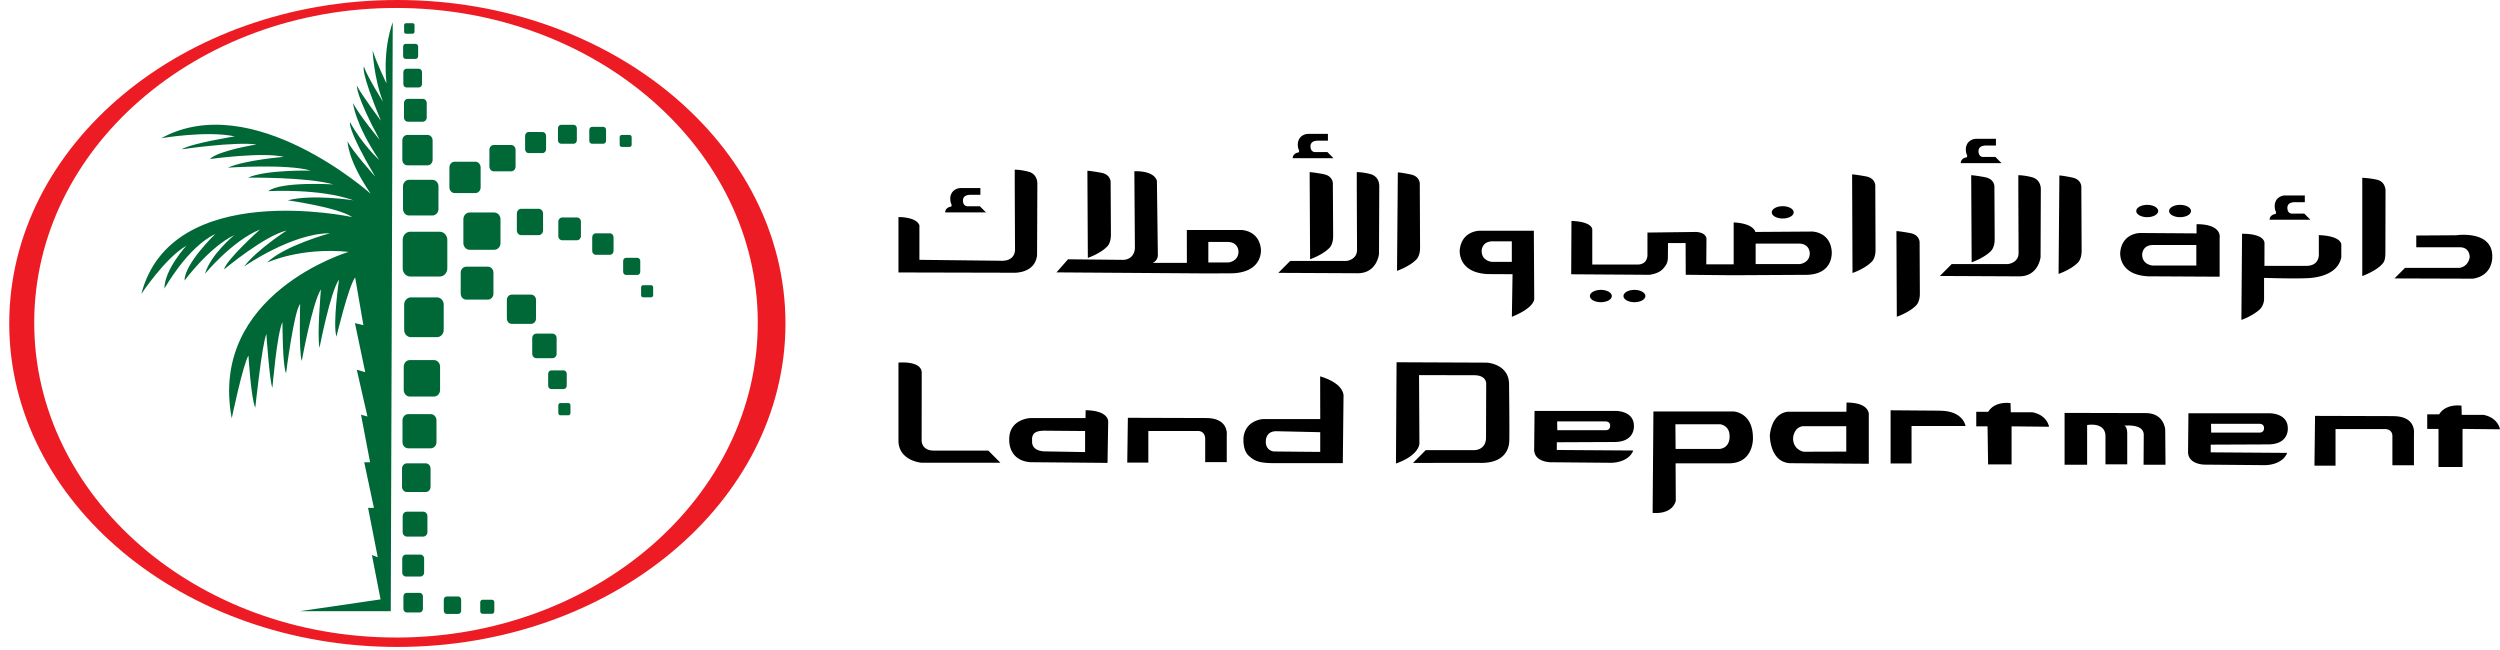 <svg xmlns="http://www.w3.org/2000/svg" fill="none" viewBox="0 0 177 46">
  <path fill="#ED1C24" d="M28.133 0C12.957 0 .654 10.255.654 22.902s12.302 22.902 27.479 22.902c15.176 0 27.478-10.255 27.478-22.902S43.307 0 28.133 0zm-.096 45.136c-14.146 0-25.614-9.977-25.614-22.287C2.423 10.54 13.89.564 28.037.564c14.145 0 25.614 9.977 25.614 22.288 0 12.31-11.467 22.287-25.614 22.287v-.003z"/>
  <path fill="#006837" d="M21.276 43.272h6.39l.14-41.696s-.711 1.748-.442 4.331c0 0-.728-1.504-.983-2.337 0 0 .082 1.964.741 3.64 0 0-1.154-1.835-1.355-2.493 0 0-.299.2 1.198 3.829 0 0-1.383-1.85-1.698-2.48 0 0-.087.688 1.611 3.829 0 0-1.426-1.707-1.882-2.595 0 0 .114 1.434 1.853 4.028 0 0-1.198-1.09-2.068-2.681 0 0-.242.429 1.782 3.856 0 0-1.681-1.879-1.953-2.496 0 0-.025 1.287 1.64 3.714 0 0-8.372-7.49-14.836-3.934 0 0 3.176-.555 5.21-.133 0 0-3.1.498-3.766.917 0 0 3.747-.555 5.306-.344 0 0-2.711.431-3.31 1.033 0 0 3.727-.517 5.25-.154 0 0-2.7.21-3.976.764 0 0 4.222-.287 5.876.21 0 0-3.195-.075-4.45.499 0 0 4.165-.058 6.047.477 0 0-3.726-.23-4.602.477 0 0 3.65-.211 6.029.65 0 0-2.892-.46-4.66 0 0 0 3.555.497 4.564 1.185 0 0-12.797-2.771-14.928 5.449 0 0 1.672-2.542 3.194-3.423 0 0-1.558 1.682-1.558 3.04 0 0 1.636-2.944 3.594-3.861 0 0-2.168 2.083-2.168 3.287 0 0 1.75-2.37 3.519-3.212 0 0-1.673 1.358-2.072 2.735 0 0 1.921-2.333 3.897-3.136 0 0-2.378 2.122-2.549 2.829 0 0 2.891-2.41 4.432-2.753 0 0-2.111 1.358-3.006 2.541 0 0 3.366-2.35 6.066-2.35 0 0-3.261.89-4.45 2.082 0 0 2.32-1.108 5.78-.764 0 0-9.93 2.955-8.276 11.787 0 0 .798-3.829 1.184-4.446 0 0 .185 3.097.484 3.685 0 0 .483-4.559.785-5.206 0 0 .228 3.398.426 3.8 0 0 .329-3.87.712-4.646 0 0 0 3.154.256 3.613 0 0 .57-4.46.997-4.889 0 0-.1 3.398.114 4.029 0 0 .742-4.1 1.356-5.075 0 0-.286 3.283-.1 4.143 0 0 .784-4.042 1.382-4.831 0 0-.456 3.125-.185 4.042 0 0 .856-3.57 1.326-4.2l.584 3.383-.598-.142.728 3.469-.598-.172.756 3.313-.457-.129.642 3.37h-.414l.685 3.226h-.413l.685 3.498-.413-.158.613 3.14-5.677.83.01.006zM31.043 14.797c0 .252-.19.459-.424.459h-1.662c-.235 0-.424-.207-.424-.459v-1.606c0-.252.19-.459.424-.459h1.662c.235 0 .424.207.424.46v1.605zM34.03 13.266c0 .223-.167.404-.375.404h-1.463c-.205 0-.374-.181-.374-.404v-1.413c0-.223.167-.404.374-.404h1.463c.205 0 .374.181.374.404v1.413zM35.435 17.206c0 .266-.198.48-.445.48h-1.739c-.246 0-.445-.216-.445-.48v-1.682c0-.266.199-.48.445-.48h1.74c.243 0 .444.217.444.48v1.682zM34.937 20.787c0 .234-.175.425-.392.425H33.01c-.216 0-.392-.19-.392-.425v-1.482c0-.234.176-.424.392-.424h1.534c.217 0 .392.19.392.424v1.482zM37.95 22.555c0 .209-.156.376-.35.376h-1.364c-.192 0-.35-.17-.35-.376v-1.32c0-.208.156-.376.35-.376H37.6c.192 0 .35.17.35.377v1.319zM39.409 25.043c0 .175-.13.317-.292.317h-1.143c-.162 0-.293-.142-.293-.317v-1.105c0-.175.13-.317.293-.317h1.143c.162 0 .292.142.292.317v1.105zM40.125 27.305c0 .134-.1.241-.222.241h-.871c-.124 0-.222-.107-.222-.24v-.843c0-.133.1-.24.222-.24h.871c.123 0 .222.108.222.24v.842zM40.39 29.244c0 .087-.067.158-.147.158h-.568c-.08 0-.146-.07-.146-.158v-.55c0-.088.066-.159.146-.159h.568c.08 0 .146.071.146.158v.551zM38.449 16.31c0 .187-.142.339-.315.339h-1.23c-.173 0-.312-.152-.312-.34v-1.188c0-.188.141-.34.312-.34h1.23c.173 0 .315.152.315.34v1.188zM41.129 16.715c0 .16-.121.294-.272.294h-1.059c-.148 0-.269-.13-.269-.294v-1.023c0-.16.121-.294.27-.294h1.058c.15 0 .272.131.272.294v1.023zM43.44 17.763c0 .154-.114.278-.255.278h-1.002c-.141 0-.255-.124-.255-.278v-.968c0-.154.114-.277.255-.277h1.002c.141 0 .255.123.255.277v.968zM45.33 19.247c0 .122-.09.22-.205.22h-.8c-.113 0-.206-.098-.206-.22v-.773c0-.121.091-.22.205-.22h.801c.114 0 .206.099.206.22v.773zM46.244 20.896c0 .087-.064.156-.144.156h-.566c-.08 0-.144-.07-.144-.156v-.549c0-.087.064-.156.144-.156h.566c.08 0 .144.07.144.156v.549zM36.503 11.791c0 .188-.141.34-.313.34h-1.227c-.174 0-.313-.152-.313-.34v-1.186c0-.188.14-.34.313-.34h1.227c.174 0 .313.152.313.34v1.186zM38.663 10.569c0 .149-.112.27-.251.27h-.983c-.14 0-.252-.121-.252-.27v-.953c0-.149.112-.27.252-.27h.983c.14 0 .251.121.251.27v.953zM40.84 9.935c0 .135-.1.243-.225.243h-.885c-.126 0-.226-.11-.226-.243v-.856c0-.135.1-.243.226-.243h.885c.125 0 .226.11.226.243v.856zM42.91 9.96c0 .12-.09.218-.201.218h-.788c-.111 0-.2-.096-.2-.218v-.762c0-.119.089-.218.2-.218h.788c.111 0 .2.097.2.218v.762zM44.722 10.25c0 .085-.064.153-.144.153h-.561c-.08 0-.144-.068-.144-.153v-.542c0-.084.064-.153.144-.153h.56c.08 0 .145.069.145.153v.542zM30.63 11.315c0 .216-.163.392-.364.392h-1.42c-.2 0-.362-.176-.362-.392V9.943c0-.216.162-.392.363-.392h1.42c.2 0 .362.174.362.392v1.372zM30.212 8.324c0 .163-.123.293-.271.293h-1.066c-.15 0-.272-.133-.272-.293v-1.03c0-.163.121-.294.272-.294h1.066c.15 0 .271.13.271.294v1.03zM29.878 5.952c0 .133-.1.241-.224.241h-.874c-.123 0-.224-.108-.224-.24v-.845c0-.133.1-.24.224-.24h.874c.123 0 .224.107.224.24v.844zM29.604 3.978c0 .107-.08.195-.18.195h-.703c-.098 0-.18-.088-.18-.195v-.68c0-.107.08-.194.18-.194h.703c.098 0 .18.087.18.195v.679zM29.35 2.25c0 .074-.057.136-.125.136h-.488c-.069 0-.126-.06-.126-.135v-.473c0-.073.057-.135.126-.135h.488c.068 0 .125.06.125.135v.473zM31.67 19c0 .32-.24.577-.534.577h-2.09c-.295 0-.534-.26-.534-.576v-2.019c0-.319.24-.576.533-.576h2.09c.295 0 .535.26.535.576v2.019zM31.415 23.358c0 .282-.212.512-.473.512H29.09c-.263 0-.475-.23-.475-.512v-1.792c0-.282.212-.511.475-.511h1.852c.263 0 .473.23.473.511v1.792zM31.158 27.607c0 .26-.194.47-.436.47H29.02c-.24 0-.436-.21-.436-.47v-1.645c0-.259.194-.47.436-.47h1.702c.24 0 .436.211.436.47v1.645zM30.903 31.3c0 .243-.182.44-.406.44h-1.595c-.226 0-.406-.197-.406-.44v-1.54c0-.242.182-.44.406-.44h1.595c.226 0 .406.198.406.44v1.54zM30.484 34.466c0 .204-.153.369-.342.369h-1.337c-.19 0-.342-.165-.342-.37v-1.291c0-.204.152-.37.342-.37h1.337c.19 0 .342.166.342.37v1.292zM30.262 37.67c0 .176-.132.32-.297.32h-1.159c-.164 0-.297-.142-.297-.32v-1.122c0-.177.133-.321.297-.321h1.16c.164 0 .296.142.296.32v1.123zM30.028 40.537c0 .156-.117.282-.263.282h-1.024c-.144 0-.263-.126-.263-.282v-.991c0-.156.117-.282.263-.282h1.024c.144 0 .263.126.263.282v.99zM29.943 43.108c0 .14-.105.253-.233.253h-.915c-.128 0-.233-.113-.233-.253v-.883c0-.14.105-.252.233-.252h.915c.128 0 .233.112.233.252v.883zM32.65 43.242c0 .124-.094.225-.208.225h-.815c-.114 0-.207-.1-.207-.225v-.787c0-.124.093-.224.207-.224h.815c.114 0 .208.1.208.224v.787zM34.997 43.278c0 .1-.075.181-.169.181h-.66c-.093 0-.168-.08-.168-.181v-.638c0-.1.075-.181.169-.181h.66c.093 0 .168.08.168.181v.638z"/>
  <path fill="#000" d="M176.454 18.148c0-1.875-2.548-1.492-2.548-1.492l-2.834.019v.83h3.071c.751 0 .712.716.712.716-.132.707-.742.746-.742.746h-3.84l-.742.745 5.552.018c1.465-.229 1.369-1.587 1.369-1.587l.002.005zm-8.139-5.42a6.482 6.482 0 0 0-1.066-.141v6.958s.915-.333 1.36-.794c.16-.165.276-.296.276-.879l.01-4.377s.009-.622-.58-.764v-.002zm-4.142 3.924v1.275s.114.897-.892.897h-2.959l.004-1.594s.096-.68-1.588-.68l-.048 6.099s.628-.205 1.164-.627c.148-.114.395-.32.442-.798v-1.549s2.371.076 3.234.01c.618-.048 2.006-.278 2.234-1.473v-.89s.048-.613-1.593-.675l.002.005zm-8.657-.778v.65l-3.993-.028s-1.255-.01-1.408 1.337c0 0-.201 1.615 1.967 1.73l5.068.028v-2.763s.201-.956-1.636-.956l.002.002zm-.018 2.925h-3.108s-.724-.057-.724-.773c0 0-.009-.68.781-.68h3.053V18.8h-.002zm-46.902-2.462h-3.836s-1.255-.009-1.408 1.338c0 0-.198 1.615 1.967 1.73l1.769.009-.048 3.017c1.697-.689 1.583-1.306 1.583-1.306l-.027-4.788zm-1.559 2.203h-1.412s-.724-.057-.724-.773c0 0-.009-.68.781-.68h1.355v1.453zm-19.174-2.258h-3.836l.004 2.327h-2.416c.418-.19.36-.622.36-.622l-.066-5.19c-.246-.763-1.597-.67-1.597-.67l.039 5.458c-.067.813-.799.813-.799.813l-3.936-.04-.817.927 10.736.074 1.769-.01c2.167-.114 1.967-1.73 1.967-1.73-.153-1.346-1.408-1.337-1.408-1.337zm-.902 2.302H85.55V17.13h1.355c.79 0 .78.68.78.68 0 .715-.723.773-.723.773zm41.312-2.19l-3.994.028s-.096-.6-1.535-.674v2.969h-1.94l.014-1.778s.05-.452-.712-.517l-3.467.044v1.549s.058.715-.711.715h-3.195v-2.466s.066-.564-1.474-.622l-.018 3.777 5.533.038s.666-.068.97-.43c.141-.168.342-.354.342-.804l.009-1.014h1.246l.009 2.246 3.295.032 5.068-.027c2.223.055 1.967-1.73 1.967-1.73-.152-1.347-1.407-1.337-1.407-1.337v.002zm-.865 2.304H124.3v-1.452h3.051c.789 0 .78.68.78.68 0 .715-.723.772-.723.772zm24.614-3.322c.427 0 .776-.195.776-.436 0-.24-.347-.435-.776-.435-.429 0-.775.195-.775.435 0 .241.346.436.775.436zm-25.805.094c.426 0 .775-.195.775-.436 0-.24-.346-.435-.775-.435-.429 0-.776.195-.776.435 0 .241.347.436.776.436zm-12.877 5.054c-.427 0-.776.195-.776.436s.347.436.776.436c.429 0 .776-.195.776-.436 0-.24-.347-.436-.776-.436zm2.378 0c-.427 0-.776.195-.776.436s.347.436.776.436c.429 0 .775-.195.775-.436 0-.24-.346-.436-.775-.436zm38.63-5.148c.429 0 .775-.195.775-.436 0-.24-.346-.435-.775-.435-.429 0-.776.195-.776.435 0 .241.347.436.776.436zm-7.62-2.805c-.228-.046-.753-.147-.924-.147l-.057 6.97s.854-.29 1.342-.778c0 0 .29-.218.29-.863l-.021-4.545s0-.507-.632-.635l.002-.002zm-6.154-.019c-.228-.046-.842-.146-1.013-.146l.032 6.166s.853-.29 1.342-.778c0 0 .289-.218.289-.862l-.02-3.742s0-.507-.632-.635l.002-.003zm-8.431-.057c-.229-.046-.842-.147-1.014-.147l.028 6.981s.853-.289 1.342-.778c0 0 .289-.218.289-.862l-.018-4.559s0-.507-.632-.635h.005zm3.137 4.015c-.228-.046-.842-.147-1.013-.147l.027 6.063s.854-.289 1.342-.778c0 0 .29-.218.29-.862l-.018-3.64s0-.508-.632-.636h.004zm8.626-3.95c-.573-.161-1.009-.155-1.009-.155v1.033l.018 4.473c0 .716-.76.785-.76.785h-3.975l-.837.842 5.618.027c1.378 0 1.511-1.367 1.511-1.367l.018-4.79c0-.546-.342-.78-.589-.851l.005.002zm-44.016-.207c-.228-.046-.752-.147-.924-.147l-.057 6.97s.854-.29 1.342-.778c0 0 .29-.218.29-.863l-.021-4.545s0-.507-.632-.635l.002-.002zm-6.154-.019c-.228-.045-.842-.146-1.013-.146l.032 6.166s.854-.289 1.342-.778c0 0 .29-.218.29-.862l-.021-3.742s0-.507-.632-.635l.002-.003zm-15.373 5.144s.29-.218.29-.863l-.02-3.742s0-.506-.633-.635c-.228-.046-.842-.147-1.013-.147l.032 6.167s.854-.29 1.342-.778l.002-.002zm18.705-5.14c-.573-.16-1.009-.153-1.009-.153v1.033l.019 4.473c0 .716-.76.785-.76.785h-3.975l-.838.842 5.618.027c1.378 0 1.51-1.367 1.51-1.367l.019-4.79c0-.546-.342-.78-.589-.851l.005.002zm-24.215-.171c-.573-.16-1.01-.154-1.01-.154v1.033l.02 4.546s.115.943-1.064.868l-5.705-.065V15.95c-.228-.61-1.483-.58-1.483-.58v3.92l8.301.02c1.584-.107 1.513-1.346 1.513-1.346l.019-4.948c0-.546-.343-.78-.59-.851l-.001.002zm90.291 2.955h-.903s-.295-.007-.295-.411c0-.179.096-.413.589-.397h.646v-.477h-1.436s-.586.018-.689.622c0 0-.038.286.062.495.025.053.071.211-.096.211 0 0-.333.074-.333.393h2.887l-.434-.436h.002zm-21.867-4.01h-.904s-.294-.007-.294-.411c0-.179.096-.413.589-.397h.645v-.477h-1.435s-.586.018-.689.622c0 0-.039.286.062.495.025.053.07.211-.096.211 0 0-.333.074-.333.393h2.886l-.433-.436h.002zm-47.297-.347h-.903s-.295-.007-.295-.41c0-.18.096-.413.59-.397h.645V9.48h-1.435s-.587.019-.69.622c0 0-.038.287.062.496.025.052.07.21-.096.21 0 0-.333.074-.333.393h2.887l-.434-.436h.002zm-24.605 3.836h-.904s-.294-.007-.294-.41c0-.18.096-.414.589-.398h.645v-.477h-1.435s-.586.019-.689.622c0 0-.037.287.062.495.025.053.07.212-.096.212 0 0-.333.073-.333.392h2.886l-.433-.436h.002zM66.112 31.902c-.874 0-.86-.706-.86-.706l.006-4.855c-.084-.83-1.647-.667-1.647-.667v5.588c.066 1.386 1.636 1.5 1.636 1.5h5.581l-.855-.86h-3.861zm10.752-2.858l-.01.555h-3.917s-1.483.066-1.483 1.491c0 0-.124 1.51 1.501 1.634l5.458.048.046-2.859s.15-.837-1.595-.87zm-.039 2.964l-2.79-.049s-1.023.053-.961-.759c0 0-.007-.144 0-.19.043-.287.166-.544 1.031-.516l2.72.023v1.49zm8.562-2.411l-5.534-.017-.043 3.173h1.492v-2.239h3.549s.477 0 .477.574v1.633h1.526v-1.9s.178-1.224-1.47-1.224h.003zm84.053-.136l-5.534-.016-.043 3.526h1.492V30.38h3.549s.52 0 .477.573v1.99h1.526v-2.253s.178-1.226-1.469-1.226l.002-.002zm-75.973-2.817l.007 3.024h-4.02s-1.242.039-1.409 1.27c0 0-.105.928.388 1.35.34.289.614.502 1.712.502h4.926l.05-4.69s.172-.903-1.654-1.454v-.002zm.002 5.348s-.216.006-3.254-.028c-.242-.002-.648-.215-.59-.766 0 0-.014-.668.734-.668l3.113.07v1.394l-.003-.002zm11.855-6.316l-6.447-.028-.043 7.17c1.684-.597 1.661-1.425 1.661-1.425l-.027-4.834 3.893.007c.906 0 .862.61.862.61l-.013 3.88c-.057.86-.874.816-.874.816h-3.396l-.899.904 4.607-.007c1.78.09 2.198-.89 2.211-1.569.019-.998-.018-3.996-.018-3.996 0-1.409-1.515-1.523-1.515-1.523l-.002-.005zm9.084 5.616c1.369-.057 1.273-1.138 1.273-1.138 0-1.08-1.282-1.06-1.282-1.06h-5.753l-.027 2.735c0 .899 1.168.899 1.168.899l4.336.039c1.293-.076 1.51-.87 1.51-.87l-5.41-.038v-.546l4.183-.019.002-.002zm-.712-1.452s.303-.01.303.305c0 0 .019.314-.312.314h-3.432l-.009-.622h3.45v.003zm47.007 1.62c1.369-.058 1.273-1.139 1.273-1.139 0-1.08-1.282-1.06-1.282-1.06h-5.753l-.027 2.735c0 .9 1.168.9 1.168.9l4.335.038c1.294-.075 1.511-.869 1.511-.869l-5.41-.039v-.544l4.182-.018.003-.005zm-.712-1.453s.303-.009.303.305c0 0 .018.315-.312.315h-3.432l-.009-.622h3.45v.002zm-37.252-.874h-5.677l-.057 7.183c1.51.101 1.64-.874 1.64-.874l-.013-2.638h3.765c1.782 0 1.711-1.792 1.711-1.792 0-1.822-1.369-1.879-1.369-1.879zm-.984 2.652h-3.123l-.014-1.748h3.165s.671.071.671.83c0 0 .077.817-.699.918zm8.98-3.283l-.009.65h-4.08s-1.141-.067-1.342 1.654c0 0-.028 1.91 1.435 1.989l5.572.039v-3.442s.133-.89-1.579-.89h.003zm-.019 3.471l-3.014.01s-.694-.108-.751-.87c-.022-.291.153-.879.694-.936h3.071v1.796zm6.613-2.897l-3.475-.028v3.767h1.483V30.16h3.822s-.148-1.08-1.83-1.08v-.003zm6.574.114h-1.54l-.018-.649s-1.093-.18-1.579.613h-.847v1.032h.799l.039 2.696h1.663v-2.696l2.652.028s-.114-.812-1.169-1.023zm31.929.182h-1.541l-.018-.65s-1.093-.18-1.579.613h-.847v1.032h.799v2.696h1.702v-2.696l2.652.028s-.114-.812-1.168-1.023zm-23.905-.124l-5.755-.014v3.67h1.597v-2.81s1.225-.243 1.298.716v2.065h1.541v-2.193s0-.537-.235-.537c0 0 1.405-.193 1.405.645l-.013 2.115h1.553l-.02-2.48s-.064-1.175-1.369-1.175l-.002-.002z"/>
</svg>
